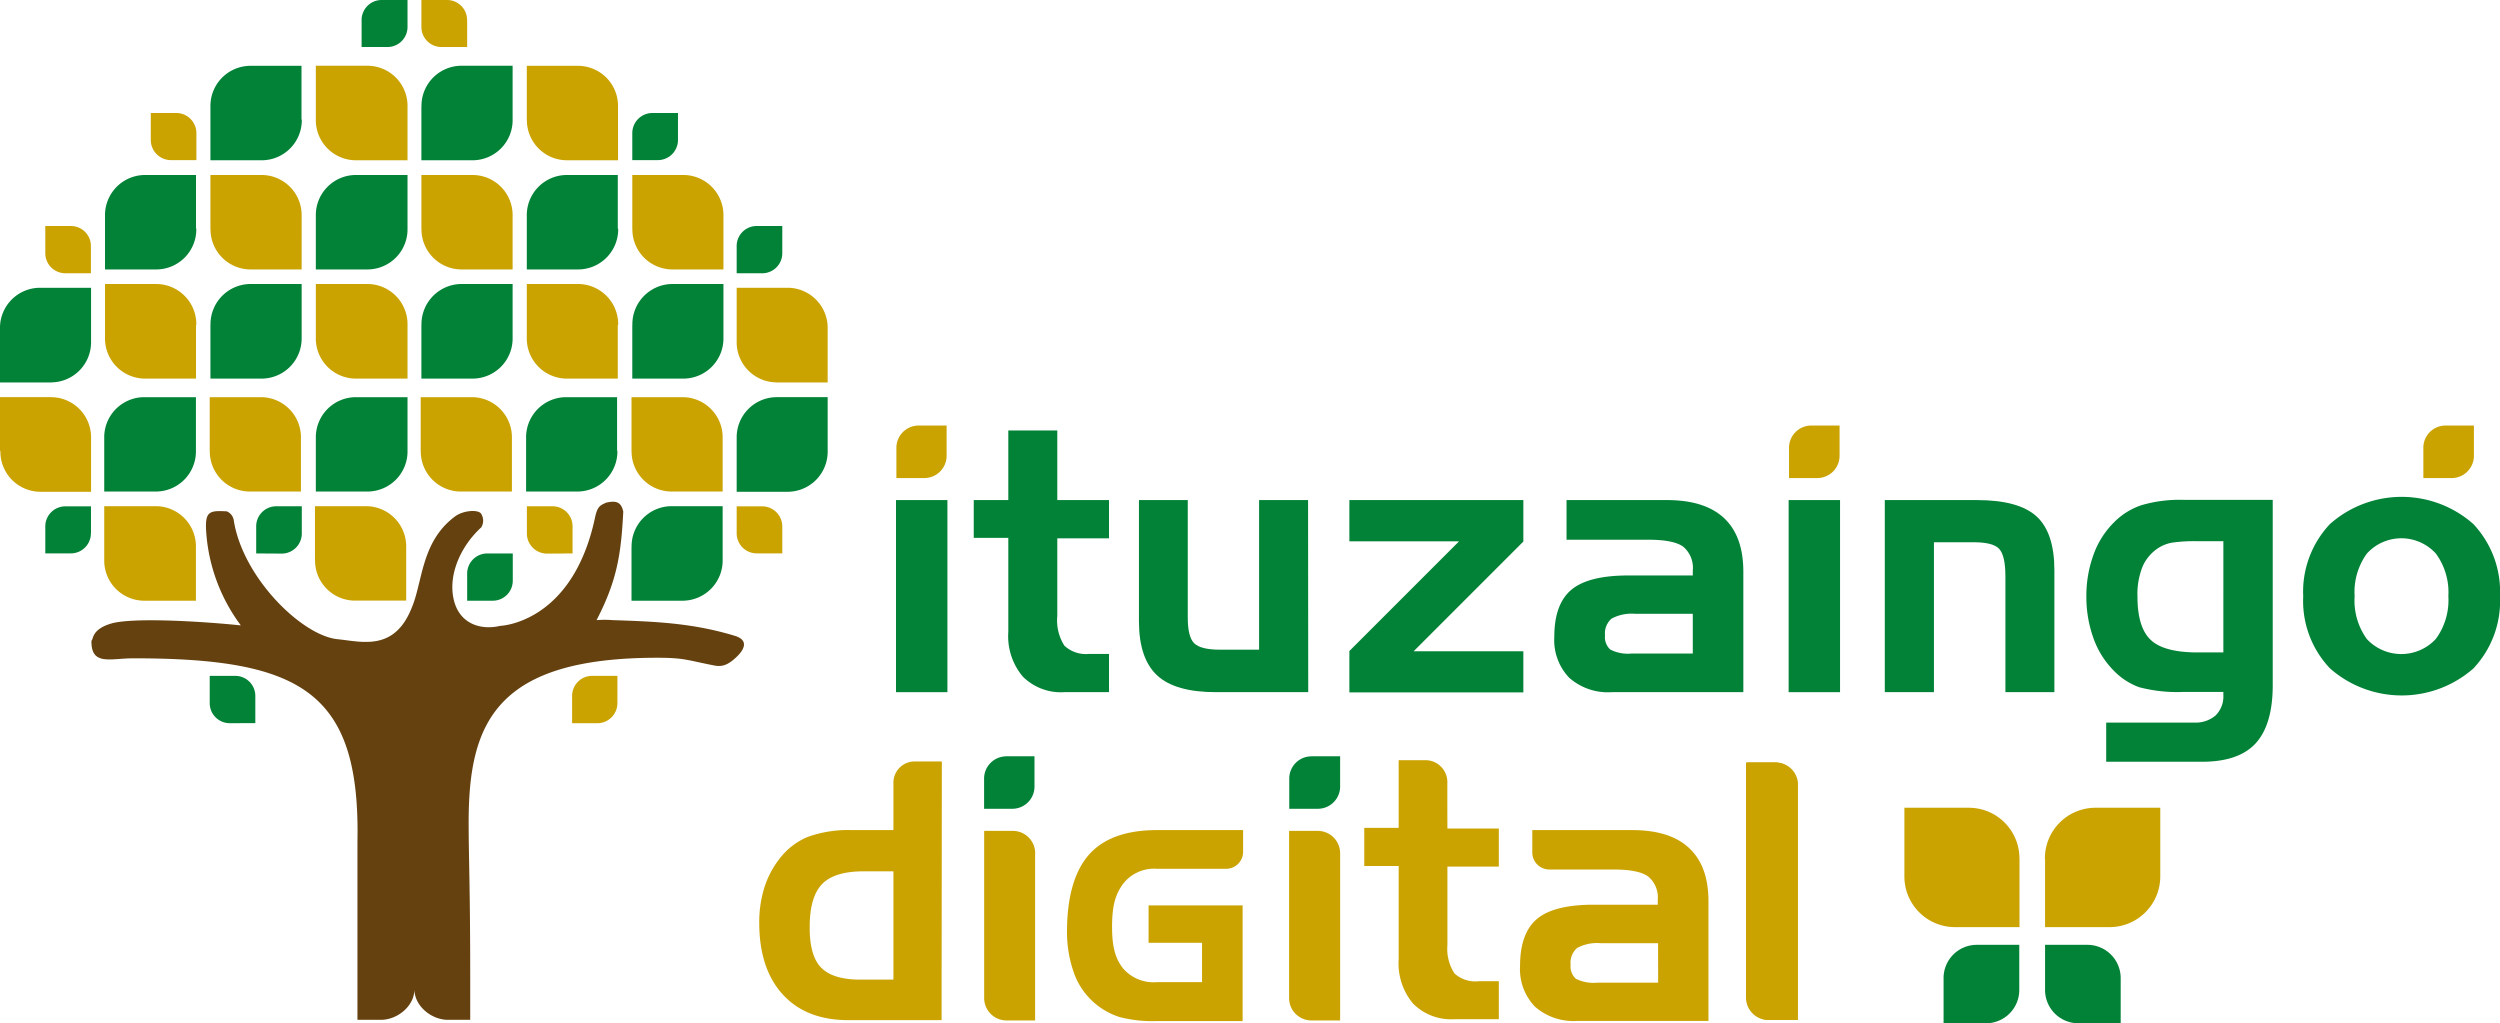 <svg xmlns="http://www.w3.org/2000/svg" viewBox="0 0 319 130.58"><defs><style>.cls-1,.cls-2{fill:#caa301;}.cls-1,.cls-3,.cls-5{fill-rule:evenodd;}.cls-3,.cls-4{fill:#028237;}.cls-5{fill:#65410f;}</style></defs><title>Recurso 1</title><g id="Capa_2" data-name="Capa 2"><g id="Capa_1-2" data-name="Capa 1"><path class="cls-1" d="M257.68,109.64a6.46,6.46,0,0,0-6.35-6.57v0H243v8.66h0a6.46,6.46,0,0,0,6.35,6.57v0h8.34v-8.67Z"/><path class="cls-1" d="M260.93,109.64a6.46,6.46,0,0,1,6.35-6.57v0h8.37v8.66h0a6.47,6.47,0,0,1-6.35,6.57v0h-8.35v-8.67Z"/><path class="cls-2" d="M215.53,108.21q-2.44-2.29-7.27-2.29H195.52v2.86h0a2.18,2.18,0,0,0,2.19,2.17h8.19c2.11,0,3.57.29,4.39.88a3.46,3.46,0,0,1,1.24,3v.61h-8.18c-3.36,0-5.77.6-7.21,1.8s-2.18,3.2-2.18,6a6.91,6.91,0,0,0,1.89,5.2,7.45,7.45,0,0,0,5.4,1.83H218V115Q218,110.51,215.53,108.21Zm-3.95,17.18h-7.79a5,5,0,0,1-2.71-.5,2.12,2.12,0,0,1-.67-1.8,2.49,2.49,0,0,1,.83-2.13,5.41,5.41,0,0,1,3-.61h7.33Z"/><path class="cls-1" d="M132.09,108.93a2.86,2.86,0,0,0-2.81-2.91h-3.7v21.28h0a2.86,2.86,0,0,0,2.81,2.91h3.69V108.93Z"/><path class="cls-1" d="M171,108.93a2.86,2.86,0,0,0-2.81-2.91h-3.7v21.28h0a2.85,2.85,0,0,0,2.8,2.91H171V108.93Z"/><path class="cls-1" d="M229.3,100.2a2.86,2.86,0,0,0-2.81-2.91h-3.7v29.95h0a2.86,2.86,0,0,0,2.81,2.91h3.69v-30Z"/><path class="cls-1" d="M229.43,100.2a2.86,2.86,0,0,0-2.81-2.91h-3.7v29.95h0a2.86,2.86,0,0,0,2.81,2.91h3.69v-30Z"/><path class="cls-2" d="M120.18,97.16h-3.5A2.71,2.71,0,0,0,114,99.92v6h-5.3a15.19,15.19,0,0,0-5.63.87,8.74,8.74,0,0,0-3.66,2.86,11.61,11.61,0,0,0-1.9,3.68,14.69,14.69,0,0,0-.63,4.41q0,5.86,3,9.15t8.4,3.28h11.87v-4.65h0ZM114,125h-4.23q-3.51,0-5-1.54t-1.45-5.22c0-2.54.53-4.34,1.58-5.43s2.82-1.63,5.32-1.63H114Z"/><path class="cls-2" d="M184.68,103.54h0v-3.6A2.8,2.8,0,0,0,182,97h-3.53v6.51h0v2.13h-4.39v4.86h4.39v11.89a8,8,0,0,0,1.83,5.66,6.83,6.83,0,0,0,5.28,2h5.67V125.2h-2.55a3.94,3.94,0,0,1-3.12-1,5.8,5.8,0,0,1-.89-3.62v-10h6.56v-4.86h-6.56Z"/><path class="cls-2" d="M139,109q2.79-3.08,8.62-3.08h11v2.81h0a2.17,2.17,0,0,1-2.2,2.13h-8.77a5,5,0,0,0-4.37,1.95c-.92,1.31-1.38,2.63-1.38,5.47,0,2.66.46,4.06,1.37,5.25a5.14,5.14,0,0,0,4.38,1.79h5.73V120.3h-6.82v-4.77h12v14.76h-11a16.74,16.74,0,0,1-4.65-.5,9.11,9.11,0,0,1-5.83-5.52,15.74,15.74,0,0,1-.93-5.71Q136.23,112.11,139,109Z"/><path class="cls-3" d="M128.36,96.51a2.84,2.84,0,0,0-2.79,2.88h0v3.81h3.67v0A2.83,2.83,0,0,0,132,100.3h0V96.5h-3.67Z"/><path class="cls-3" d="M167.29,96.51a2.83,2.83,0,0,0-2.78,2.88h0v3.81h3.67v0A2.84,2.84,0,0,0,171,100.3h0V96.5h-3.67Z"/><path class="cls-3" d="M253.49,130.57a4.25,4.25,0,0,0,4.17-4.32h0v-5.69h-5.49v0A4.24,4.24,0,0,0,248,124.9h0v5.68h5.49Z"/><path class="cls-3" d="M265.12,130.57a4.25,4.25,0,0,1-4.17-4.32h0v-5.69h5.48v0a4.25,4.25,0,0,1,4.17,4.32h0v5.68h-5.49Z"/><path class="cls-4" d="M120.89,88.32h-6.56V63.81h6.56Z"/><path class="cls-4" d="M124.25,63.81h4.41V54.93h6.25v8.88h6.6v4.88h-6.6V78.6a6,6,0,0,0,.9,3.78,4,4,0,0,0,3.13,1.06h2.57v4.88h-5.7a6.87,6.87,0,0,1-5.31-2,8,8,0,0,1-1.84-5.69v-12h-4.41Z"/><path class="cls-4" d="M166.93,88.32H155.16q-5.21,0-7.51-2.14t-2.32-6.83V63.81h6.23v15c0,1.64.27,2.73.82,3.27s1.64.82,3.28.82h5V63.81h6.25Z"/><path class="cls-4" d="M172.18,83.07l14-14h-14V63.81h22.2V69.1l-14,14h14v5.25h-22.2Z"/><path class="cls-4" d="M199.89,63.81h12.8c3.24,0,5.67.77,7.31,2.31s2.45,3.82,2.45,6.84V88.32H205.66a7.45,7.45,0,0,1-5.43-1.84,6.94,6.94,0,0,1-1.9-5.23q0-4.17,2.18-6c1.46-1.21,3.87-1.82,7.25-1.82H216v-.61a3.53,3.53,0,0,0-1.23-3.07c-.83-.59-2.3-.88-4.42-.88H199.89Zm8.31,19.58H216V78.32h-7.37a5.39,5.39,0,0,0-3,.62,2.49,2.49,0,0,0-.83,2.13,2.13,2.13,0,0,0,.67,1.81A4.9,4.9,0,0,0,208.2,83.39Z"/><path class="cls-4" d="M234.79,88.32h-6.56V63.81h6.56Z"/><path class="cls-4" d="M240.5,63.81h11.75q5.33,0,7.61,2.08t2.28,6.89V88.32h-6.25V73.58c0-1.83-.27-3-.82-3.57s-1.65-.82-3.3-.82h-5V88.32H240.5Z"/><path class="cls-4" d="M290,87.43c0,3.36-.73,5.83-2.17,7.41S284.08,97.2,281,97.2H268.75v-5h11.18a3.93,3.93,0,0,0,2.77-.9,3.4,3.4,0,0,0,1-2.6v-.41h-5.08a19.07,19.07,0,0,1-5.69-.61,8.64,8.64,0,0,1-3.2-2.09,11.2,11.2,0,0,1-2.6-4.14,15.59,15.59,0,0,1-.91-5.36,15.33,15.33,0,0,1,.91-5.3,11,11,0,0,1,2.6-4.12,8.79,8.79,0,0,1,3.56-2.22,17.35,17.35,0,0,1,5.33-.67H290Zm-9.54-4.18h3.24V69.06h-3.24a20.22,20.22,0,0,0-3.29.18,4.83,4.83,0,0,0-1.65.61,5.43,5.43,0,0,0-2.11,2.4,9.44,9.44,0,0,0-.67,3.87q0,3.93,1.69,5.53T280.42,83.25Z"/><path class="cls-4" d="M319,76.08a12.57,12.57,0,0,1-3.39,9.21,13.86,13.86,0,0,1-18.3,0,12.48,12.48,0,0,1-3.42-9.19,12.58,12.58,0,0,1,3.42-9.24,13.8,13.8,0,0,1,18.28,0A12.61,12.61,0,0,1,319,76.08Zm-18.55,0A8.4,8.4,0,0,0,302,81.53a6,6,0,0,0,8.81,0,8.35,8.35,0,0,0,1.6-5.45,8.34,8.34,0,0,0-1.59-5.44,5.94,5.94,0,0,0-8.81,0A8.37,8.37,0,0,0,300.45,76.08Z"/><path class="cls-5" d="M93.76,81.13c-5.34-1.62-10-1.82-15.57-2a12.93,12.93,0,0,0-2.07,0c2.67-5.15,3.13-8.53,3.41-13.84-.29-1.42-1.14-1.37-2.16-1.16-.8.35-1.14.49-1.44,1.89C73.06,79.59,63.82,79.86,63.82,79.86c-2.4.57-5-.2-5.83-3-.93-3.18.62-7,3.42-9.57a1.65,1.65,0,0,0,0-1.71c-.32-.59-2.26-.49-3.35.32-4.34,3.22-4.1,8.31-5.53,11.67-2.21,5.54-6.3,4.32-9.39,4-4.58-.4-12.22-7.9-13.32-15.24a1.48,1.48,0,0,0-.88-1.08c-2.35-.13-2.85,0-2.6,3A22.49,22.49,0,0,0,30.73,79.8c-5.63-.58-13.94-1-16.53-.24s-2.27,2.1-2.53,2.18C11.6,85,14.08,84,17,84,38.52,84,46,88.29,45.61,107.48l0,15v7.65h3c2.09,0,4.27-1.75,4.27-3.9h0c0,2.15,2.19,3.9,4.27,3.9H60v-5.33c0-11.75-.2-15.23-.2-19.87,0-12.64,3.41-21,24.07-21,3.52,0,3.86.33,7.34,1,1,.18,1.75-.12,2.8-1.13S95.5,81.66,93.76,81.13Z"/><path class="cls-1" d="M25.05,41.45a5.13,5.13,0,0,0-5-5.21H13.4v6.86h0a5.12,5.12,0,0,0,5,5.21v0h6.61V41.45Z"/><path class="cls-1" d="M52,13.6a5.12,5.12,0,0,0-5-5.21H40.3v6.85h0a5.12,5.12,0,0,0,5,5.21v0H52V13.6Z"/><path class="cls-1" d="M22.54,14.42A2.57,2.57,0,0,1,25.06,17h0v3.43H21.75a2.57,2.57,0,0,1-2.51-2.61h0V14.42Z"/><path class="cls-1" d="M26.86,29.17a5.12,5.12,0,0,0,5,5.21h6.63V27.54h0a5.12,5.12,0,0,0-5-5.21v0H26.85v6.86Z"/><path class="cls-1" d="M52,41.45a5.13,5.13,0,0,0-5-5.21H40.3v6.86h0a5.12,5.12,0,0,0,5,5.21v0H52V41.45Z"/><path class="cls-1" d="M69.74,70.64A2.57,2.57,0,0,1,67.23,68h0V64.6h3.31v0a2.56,2.56,0,0,1,2.52,2.6h0v3.42Z"/><path class="cls-1" d="M78.88,41.45a5.13,5.13,0,0,0-5-5.21H67.22v6.86h0a5.12,5.12,0,0,0,5,5.21v0h6.61V41.45Z"/><path class="cls-1" d="M67.23,15.24a5.12,5.12,0,0,0,5,5.21h6.63V13.61h0a5.12,5.12,0,0,0-5-5.21v0H67.22v6.86Z"/><path class="cls-1" d="M80.69,29.17a5.12,5.12,0,0,0,5,5.21h6.62V27.54h0a5.12,5.12,0,0,0-5-5.21v0H80.68v6.86Z"/><path class="cls-1" d="M53.78,29.17a5.12,5.12,0,0,0,5,5.21h6.63V27.54h0a5.12,5.12,0,0,0-5-5.21v0H53.77v6.86Z"/><path class="cls-1" d="M59.6,2.61A2.55,2.55,0,0,0,57.09,0H53.77V3.43h0A2.56,2.56,0,0,0,56.3,6h3.31V2.61Z"/><path class="cls-1" d="M25,69.8a5.13,5.13,0,0,0-5-5.21H13.3v6.85h0a5.12,5.12,0,0,0,5,5.21v0H25V69.8Z"/><path class="cls-1" d="M26.77,57.52a5.12,5.12,0,0,0,5,5.2v0h6.63V55.88h0a5.12,5.12,0,0,0-5-5.2v0H26.76v6.86Z"/><path class="cls-1" d="M40.2,71.43a5.12,5.12,0,0,0,5,5.21h6.63V69.8h0a5.13,5.13,0,0,0-5-5.21v0H40.19v6.86Z"/><path class="cls-1" d="M80.59,57.52a5.12,5.12,0,0,0,5,5.2v0h6.62V55.88h0a5.12,5.12,0,0,0-5-5.2v0H80.58v6.86Z"/><path class="cls-1" d="M53.69,57.52a5.12,5.12,0,0,0,5,5.2v0h6.63V55.88h0a5.12,5.12,0,0,0-5-5.2v0H53.68v6.86Z"/><path class="cls-1" d="M94,68a2.56,2.56,0,0,0,2.51,2.61h3.31V67.22h0a2.57,2.57,0,0,0-2.51-2.61H94V68Z"/><path class="cls-1" d="M99,48.79a5.12,5.12,0,0,1-5-5.21h0V36.72h6.61v0a5.12,5.12,0,0,1,5,5.2h0V48.8H99Z"/><path class="cls-1" d="M11.6,31.44a2.55,2.55,0,0,0-2.51-2.6H5.78v3.43h0a2.56,2.56,0,0,0,2.51,2.6h3.31V31.44Z"/><path class="cls-1" d="M6.62,50.68a5.12,5.12,0,0,1,5,5.21h0v6.86H5.05v0a5.12,5.12,0,0,1-5-5.21H0V50.67H6.62Z"/><path class="cls-1" d="M76.27,92.28a2.56,2.56,0,0,0,2.51-2.61h0V86.24H75.48A2.56,2.56,0,0,0,73,88.86h0v3.42Z"/><path class="cls-3" d="M36,70.64A2.57,2.57,0,0,0,38.51,68h0V64.6H35.21v0a2.56,2.56,0,0,0-2.52,2.6h0v3.42Z"/><path class="cls-3" d="M26.86,41.45a5.13,5.13,0,0,1,5-5.21h6.63v6.86h0a5.12,5.12,0,0,1-5,5.21v0H26.85V41.45Z"/><path class="cls-3" d="M38.51,15.24a5.12,5.12,0,0,1-5,5.21H26.85V13.61h0a5.12,5.12,0,0,1,5-5.21v0h6.62v6.86Z"/><path class="cls-3" d="M25.05,29.17a5.12,5.12,0,0,1-5,5.21H13.4V27.54h0a5.12,5.12,0,0,1,5-5.21v0h6.61v6.86Z"/><path class="cls-3" d="M52,29.17a5.12,5.12,0,0,1-5,5.21H40.3V27.54h0a5.12,5.12,0,0,1,5-5.21v0H52v6.86Z"/><path class="cls-3" d="M52,57.52a5.12,5.12,0,0,1-5,5.2v0H40.3V55.88h0a5.12,5.12,0,0,1,5-5.2v0H52v6.86Z"/><path class="cls-3" d="M46.14,2.61A2.56,2.56,0,0,1,48.65,0H52V3.43h0A2.56,2.56,0,0,1,49.44,6h-3.3V2.61Z"/><path class="cls-3" d="M80.69,41.45a5.13,5.13,0,0,1,5-5.21h6.62v6.86h0a5.12,5.12,0,0,1-5,5.21v0H80.68V41.45Z"/><path class="cls-3" d="M53.78,13.6a5.12,5.12,0,0,1,5-5.21h6.63v6.85h0a5.12,5.12,0,0,1-5,5.21v0H53.77V13.6Z"/><path class="cls-3" d="M83.2,14.42A2.57,2.57,0,0,0,80.68,17h0v3.43H84a2.57,2.57,0,0,0,2.51-2.61h0V14.42Z"/><path class="cls-3" d="M78.88,29.17a5.12,5.12,0,0,1-5,5.21H67.22V27.54h0a5.12,5.12,0,0,1,5-5.21v0h6.61v6.86Z"/><path class="cls-3" d="M53.78,41.45a5.13,5.13,0,0,1,5-5.21h6.63v6.86h0a5.12,5.12,0,0,1-5,5.21v0H53.77V41.45Z"/><path class="cls-3" d="M25,57.52a5.12,5.12,0,0,1-5,5.2v0H13.3V55.88h0a5.12,5.12,0,0,1,5-5.2v0H25v6.86Z"/><path class="cls-3" d="M80.59,69.8a5.12,5.12,0,0,1,5-5.21h6.62v6.85h0a5.13,5.13,0,0,1-5,5.21v0H80.58V69.8Z"/><path class="cls-3" d="M78.78,57.52a5.12,5.12,0,0,1-5,5.2v0H67.13V55.88h0a5.12,5.12,0,0,1,5-5.2v0h6.61v6.86Z"/><path class="cls-3" d="M99,50.68a5.12,5.12,0,0,0-5,5.21h0v6.86h6.61v0a5.12,5.12,0,0,0,5-5.21h0V50.67H99Z"/><path class="cls-3" d="M94,31.44a2.55,2.55,0,0,1,2.51-2.6h3.31v3.43h0a2.56,2.56,0,0,1-2.51,2.6H94V31.44Z"/><path class="cls-3" d="M6.62,48.79a5.12,5.12,0,0,0,5-5.21h0V36.72H5.05v0A5.12,5.12,0,0,0,0,42H0V48.8H6.62Z"/><path class="cls-3" d="M11.6,68a2.56,2.56,0,0,1-2.51,2.61H5.78V67.22h0A2.56,2.56,0,0,1,8.3,64.61h3.31V68Z"/><path class="cls-3" d="M62.92,76.65a2.55,2.55,0,0,0,2.51-2.6h0V70.62H62.13a2.57,2.57,0,0,0-2.52,2.6h0v3.43h3.31Z"/><path class="cls-3" d="M29.27,92.28a2.56,2.56,0,0,1-2.51-2.61h0V86.24h3.31a2.56,2.56,0,0,1,2.51,2.61h0v3.42Z"/><path class="cls-1" d="M117.17,54.3a2.84,2.84,0,0,0-2.79,2.89h0V61H118a2.85,2.85,0,0,0,2.79-2.89h0V54.3Z"/><path class="cls-1" d="M231.07,54.3a2.84,2.84,0,0,0-2.79,2.89h0V61h3.66a2.85,2.85,0,0,0,2.79-2.89h0V54.3Z"/><path class="cls-1" d="M312,54.3a2.83,2.83,0,0,0-2.78,2.89h0V61h3.67a2.84,2.84,0,0,0,2.78-2.89h0V54.3Z"/></g></g></svg>